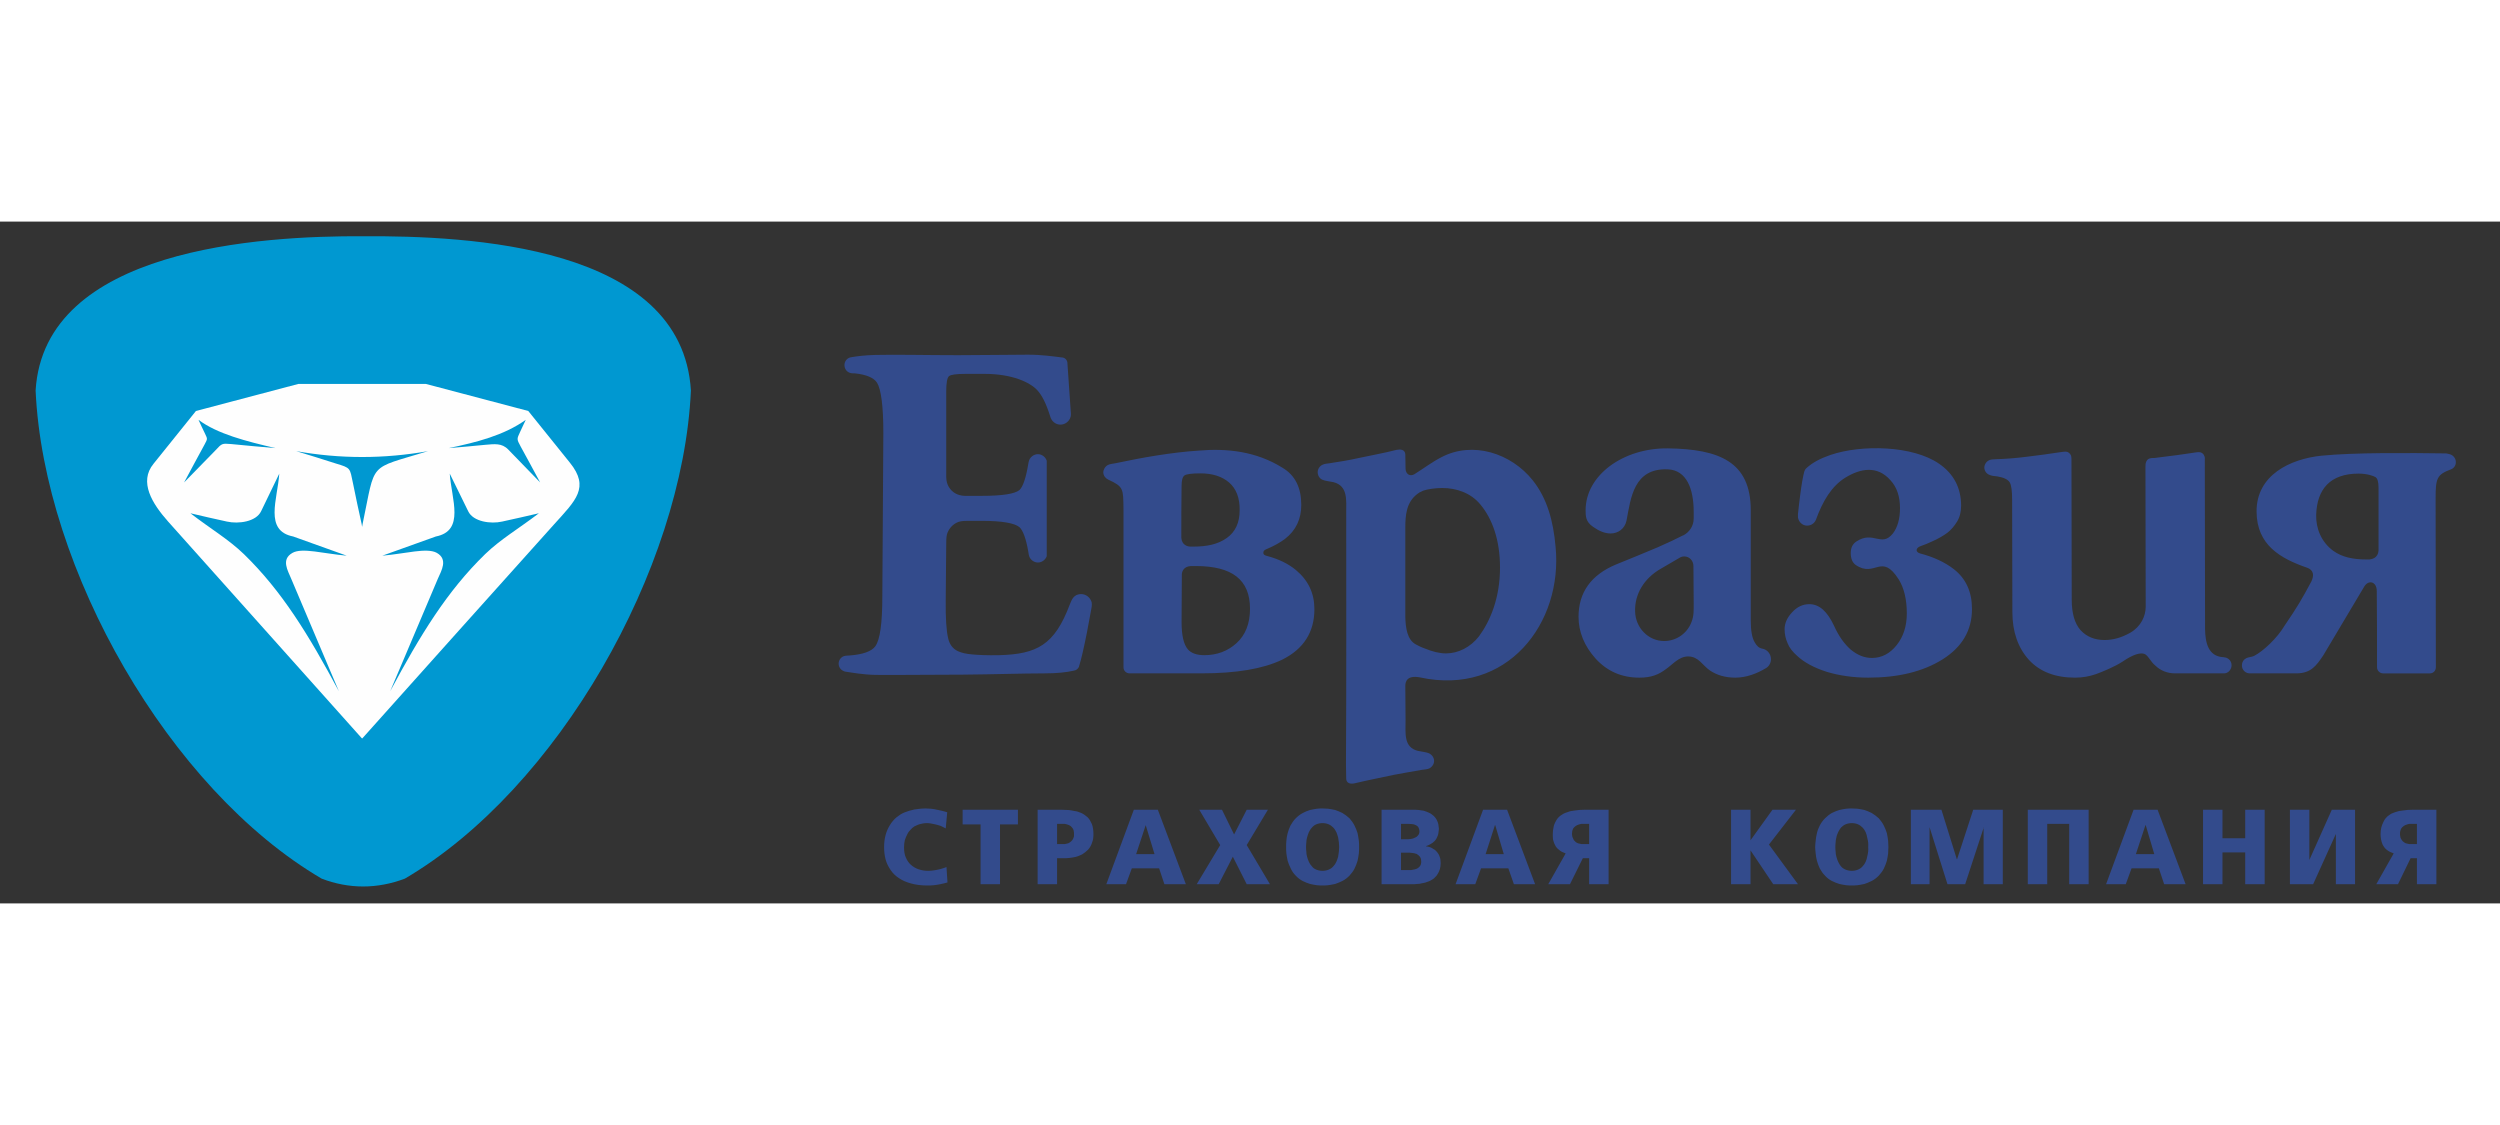 <svg xmlns="http://www.w3.org/2000/svg" xmlns:xlink="http://www.w3.org/1999/xlink" height="90px" style="shape-rendering:geometricPrecision; text-rendering:geometricPrecision; image-rendering:optimizeQuality; fill-rule:evenodd; clip-rule:evenodd" viewBox="0 0 9900 2700" width="200px" xml:space="preserve"><rect x="0" y="0" width="9900" height="2700" fill="#333333" stroke="none"/> <defs><style type="text/css">.evrasia-fil-1 {fill:#0098D1}    .evrasia-fil-0 {fill:#334B8C}    .evrasia-fil-2 {fill:#FEFEFE}</style></defs> <g id="&#x421;&#x43B;&#x43E;&#x439;_x0020_1">  <g id="_345596048"> <path class="evrasia-fil-0" d="M3752 2617c-10,3 -20,5 -29,7 -9,2 -17,3 -26,4 -8,1 -17,1 -27,1 -23,0 -44,-3 -62,-8 -19,-5 -35,-12 -48,-21 -14,-9 -25,-20 -33,-32 -9,-13 -16,-27 -20,-42 -4,-15 -6,-32 -6,-49 0,-17 2,-33 6,-48 4,-15 10,-28 17,-39 7,-12 16,-22 25,-30 10,-8 20,-15 32,-20 12,-5 26,-9 40,-12 14,-2 29,-4 45,-4 5,0 12,1 20,1 8,1 18,2 29,5 11,2 23,5 36,9l-6 64c-6,-3 -13,-7 -20,-10 -8,-3 -17,-5 -26,-7 -9,-2 -19,-4 -29,-4 -10,0 -19,2 -27,4 -8,2 -15,6 -22,9 -6,4 -11,8 -15,13 -5,5 -10,11 -13,18 -4,7 -7,15 -10,24 -2,8 -3,18 -3,28 0,15 2,29 7,40 5,12 12,22 20,29 9,8 19,14 31,18 12,4 24,6 38,6 7,0 15,-1 23,-2 8,-1 16,-3 25,-5 8,-2 16,-5 24,-8l4 61zm131 -230l-71 0 0 -58 219 0 0 58 -71 0 0 237 -77 0 0 -237zm303 78l20 0c3,0 7,0 11,0 4,-1 9,-2 13,-3 4,-2 8,-4 12,-8 3,-3 6,-6 7,-9 2,-4 3,-7 4,-11 0,-3 0,-6 0,-9 0,-4 0,-8 -1,-11 0,-4 -2,-7 -4,-11 -2,-3 -5,-6 -8,-9 -4,-3 -8,-5 -12,-6 -5,-2 -9,-2 -12,-3 -4,0 -8,0 -10,0l-20 0 0 80zm15 -136c7,0 16,1 25,1 9,0 19,2 28,4 10,1 19,4 28,8 9,4 17,10 25,17 7,7 12,16 17,27 4,11 6,25 6,40 0,11 -1,22 -5,32 -3,10 -8,20 -16,29 -8,8 -16,14 -24,19 -9,4 -17,8 -26,10 -9,2 -17,3 -24,4 -8,1 -14,1 -19,1l-30 0 0 103 -77 0 0 -295 92 0zm336 61l0 0 -38 115 73 0 -35 -115zm-47 -61l95 0 111 295 -85 0 -21 -63 -108 0 -23 63 -78 0 109 -295zm342 140l-83 -140 90 0 48 98 50 -98 84 0 -84 140 92 155 -92 0 -55 -109 -56 109 -87 0 93 -155zm405 -87c-9,0 -18,2 -25,5 -7,3 -13,8 -17,13 -5,5 -9,12 -12,18 -3,7 -5,14 -7,21 -2,7 -3,14 -3,20 -1,7 -1,13 -1,18 0,5 0,11 1,17 0,7 1,14 3,21 2,7 4,14 7,20 3,7 7,13 12,18 4,6 10,10 17,13 7,3 16,5 25,5 10,0 18,-2 25,-5 7,-3 13,-7 18,-13 5,-5 9,-11 12,-18 3,-7 5,-13 7,-20 1,-7 2,-14 3,-21 0,-6 1,-12 1,-17 0,-5 -1,-11 -1,-18 -1,-6 -2,-13 -3,-20 -2,-7 -4,-14 -7,-21 -3,-6 -7,-13 -12,-18 -5,-5 -11,-10 -18,-13 -7,-3 -15,-5 -25,-5zm0 -58c7,0 14,1 22,1 9,1 18,3 28,5 9,3 19,7 29,12 10,6 19,13 28,21 8,9 15,19 20,29 5,10 9,20 12,30 2,11 4,20 5,30 1,9 1,17 1,25 0,7 0,15 -1,25 -1,9 -3,19 -5,29 -3,10 -7,21 -12,31 -5,10 -12,19 -20,28 -9,9 -18,16 -28,21 -10,5 -20,9 -29,12 -10,2 -19,4 -28,5 -8,1 -15,1 -22,1 -6,0 -13,0 -22,-1 -8,-1 -18,-3 -27,-5 -10,-3 -20,-7 -30,-12 -9,-5 -19,-12 -27,-21 -9,-9 -15,-18 -20,-29 -5,-10 -9,-20 -12,-30 -2,-10 -4,-20 -5,-29 -1,-10 -1,-18 -1,-25 0,-8 0,-16 1,-25 1,-10 2,-19 5,-30 3,-10 6,-20 11,-30 6,-10 12,-20 21,-29 8,-8 18,-16 28,-21 9,-5 19,-9 29,-12 10,-2 19,-4 27,-5 9,-1 16,-1 22,-1zm311 122l21 0c6,0 11,0 17,-1 6,-1 11,-2 16,-5 6,-2 10,-5 13,-9 4,-4 6,-10 6,-16 0,-4 -1,-8 -2,-11 -1,-4 -3,-7 -6,-10 -4,-3 -8,-5 -14,-7 -6,-1 -14,-2 -24,-2l-27 0 0 61zm0 122l26 0c4,0 9,0 14,0 5,-1 10,-2 15,-3 5,-1 9,-3 12,-5 4,-3 7,-6 9,-9 1,-3 3,-5 3,-8 1,-3 1,-6 1,-9 0,-6 -1,-12 -4,-17 -3,-5 -8,-9 -14,-13 -2,0 -4,-1 -7,-2 -2,-1 -6,-1 -12,-2 -5,-1 -11,-1 -20,-1l-23 0 0 69zm-77 -239l133 0c4,0 8,1 14,1 6,1 13,2 20,3 7,2 14,5 21,8 7,3 13,8 19,13 6,6 11,13 14,21 4,8 5,18 6,30 -1,11 -2,21 -5,28 -3,8 -7,15 -12,20 -5,5 -10,9 -16,12 -6,4 -12,6 -18,8l0 1c4,0 9,2 15,3 5,2 10,4 15,8 6,3 10,7 14,12 4,5 8,11 10,18 3,7 4,16 4,25 0,9 -1,17 -3,24 -2,7 -5,13 -8,18 -3,5 -6,10 -10,13 -3,4 -7,7 -10,9 -6,4 -13,8 -20,10 -7,3 -14,5 -22,6 -7,2 -14,3 -21,3 -7,1 -13,1 -18,1l-122 0 0 -295zm450 61l-1 0 -37 115 72 0 -34 -115zm-48 -61l95 0 111 295 -84 0 -22 -63 -108 0 -23 63 -78 0 109 -295zm400 56c-3,0 -6,0 -10,0 -4,1 -8,1 -12,3 -4,1 -8,3 -12,6 -4,3 -7,6 -9,9 -2,4 -3,7 -4,11 0,3 -1,7 -1,11 0,3 1,6 1,9 1,3 2,7 4,10 1,4 3,7 7,10 3,4 7,6 12,8 4,1 9,2 13,3 4,0 8,0 11,0l20 0 0 -80 -20 0zm97 239l-77 0 0 -103 -25 0 -51 103 -86 0 69 -122c-11,-4 -20,-8 -26,-14 -7,-5 -13,-12 -16,-19 -4,-7 -6,-15 -8,-22 -1,-7 -1,-14 -1,-21 0,-10 1,-19 3,-27 1,-8 4,-15 7,-21 3,-6 7,-12 10,-16 4,-4 8,-8 11,-10 3,-2 6,-4 11,-7 4,-2 10,-5 18,-7 7,-3 17,-5 28,-6 11,-2 25,-3 41,-3l92 0 0 295zm485 -295l77 0 0 121 0 0 87 -121 93 0 -107 138 115 157 -98 0 -90 -134 0 0 0 134 -77 0 0 -295zm478 53c-9,0 -18,2 -25,5 -7,3 -13,8 -18,13 -4,5 -8,12 -11,18 -3,7 -6,14 -7,21 -2,7 -3,14 -3,20 -1,7 -1,13 -1,18 0,5 0,11 1,17 0,7 1,14 3,21 2,7 4,14 7,20 3,7 7,13 11,18 5,6 11,10 18,13 7,3 16,5 25,5 10,0 18,-2 25,-5 7,-3 13,-7 18,-13 5,-5 9,-11 12,-18 3,-7 5,-13 6,-20 2,-7 3,-14 4,-21 0,-6 1,-12 0,-17 1,-5 0,-11 0,-18 -1,-6 -2,-13 -4,-20 -1,-7 -3,-14 -6,-21 -3,-6 -7,-13 -12,-18 -5,-5 -11,-10 -18,-13 -7,-3 -15,-5 -25,-5zm0 -58c6,0 14,1 22,1 9,1 18,3 28,5 9,3 19,7 29,12 10,6 19,13 28,21 8,9 15,19 20,29 5,10 9,20 12,30 2,11 4,20 5,30 0,9 1,17 1,25 0,7 -1,15 -1,25 -1,9 -3,19 -5,29 -3,10 -7,21 -12,31 -5,10 -12,19 -20,28 -9,9 -18,16 -28,21 -10,5 -20,9 -29,12 -10,2 -19,4 -28,5 -8,1 -16,1 -22,1 -6,0 -13,0 -22,-1 -9,-1 -18,-3 -27,-5 -10,-3 -20,-7 -30,-12 -10,-5 -19,-12 -27,-21 -9,-9 -15,-18 -21,-29 -5,-10 -8,-20 -11,-30 -3,-10 -4,-20 -5,-29 -1,-10 -2,-18 -2,-25 0,-8 1,-16 2,-25 1,-10 2,-19 5,-30 2,-10 6,-20 11,-30 5,-10 12,-20 21,-29 8,-8 18,-16 27,-21 10,-5 20,-9 30,-12 9,-2 19,-4 27,-5 9,-1 16,-1 22,-1zm234 5l121 0 61 196 1 0 64 -196 117 0 0 295 -76 0 0 -226 1 0 -74 226 -70 0 -71 -226 0 0 0 226 -74 0 0 -295zm463 0l241 0 0 295 -77 0 0 -239 -87 0 0 239 -77 0 0 -295zm467 61l-1 0 -38 115 73 0 -34 -115zm-48 -61l95 0 111 295 -85 0 -21 -63 -108 0 -23 63 -78 0 109 -295zm275 0l77 0 0 113 90 0 0 -113 77 0 0 295 -77 0 0 -126 -90 0 0 126 -77 0 0 -295zm344 0l77 0 0 199 89 -199 92 0 0 295 -76 0 0 -199 -90 199 -92 0 0 -295zm484 56c-3,0 -6,0 -10,0 -4,1 -8,1 -12,3 -4,1 -8,3 -12,6 -4,3 -7,6 -9,9 -2,4 -3,7 -4,11 -1,3 -1,7 -1,11 0,3 0,6 1,9 0,3 1,7 3,10 2,4 4,7 7,10 4,4 8,6 12,8 5,1 9,2 13,3 5,0 8,0 12,0l19 0 0 -80 -19 0zm96 239l-77 0 0 -103 -25 0 -50 103 -86 0 69 -122c-11,-4 -20,-8 -27,-14 -7,-5 -12,-12 -16,-19 -3,-7 -6,-15 -7,-22 -1,-7 -2,-14 -2,-21 0,-10 1,-19 3,-27 2,-8 5,-15 8,-21 3,-6 6,-12 10,-16 4,-4 7,-8 11,-10 2,-2 6,-4 10,-7 5,-2 11,-5 18,-7 8,-3 17,-5 29,-6 11,-2 25,-3 41,-3l91 0 0 295zm-4083 -1060c1,44 7,91 41,110 11,6 23,12 35,16 31,13 60,20 85,20 48,0 97,-24 131,-68 44,-60 83,-151 83,-272 0,-110 -31,-194 -78,-250 -38,-46 -95,-65 -151,-65 -25,0 -57,4 -77,11l0 1 0 0 0 0 -1 0 0 0 -1 0 0 0 0 0 0 0 -1 1c-6,2 -13,6 -19,11 -43,33 -47,84 -47,133 0,118 0,235 0,352zm1 410c0,53 -8,108 49,122 13,3 35,5 45,10 11,6 19,17 19,30 0,12 -8,24 -20,30 -8,3 -19,4 -28,5 -39,7 -76,13 -112,20 -50,11 -103,21 -153,33 -16,4 -33,2 -35,-16 0,-20 -1,-45 -1,-58 2,-332 1,-664 1,-996 0,-52 7,-107 -50,-122 -13,-3 -35,-5 -45,-10 -11,-5 -18,-17 -18,-30 0,-12 8,-24 19,-29 8,-4 20,-5 28,-6 39,-6 77,-12 112,-20 50,-11 103,-20 153,-33 16,-3 33,-2 35,17 0,19 1,45 1,58 1,21 17,31 34,22 37,-23 71,-49 108,-68 124,-65 276,-16 362,92 57,72 81,161 90,262 30,303 -192,593 -537,518 -49,-9 -58,14 -58,34 0,46 1,90 1,135zm-1767 -1445c102,0 195,-2 271,-2 56,0 102,7 135,11 0,0 1,0 1,0 12,1 21,11 21,23l0 1 0 0 13 188c1,11 2,20 -3,30 -7,14 -21,24 -38,24 -15,0 -29,-9 -36,-22 -2,-4 -4,-9 -5,-13 -15,-48 -32,-82 -51,-102 -28,-30 -98,-64 -208,-64l-75 0c-37,0 -59,3 -66,9 -7,6 -11,26 -11,60l0 315c0,16 -1,33 3,47 7,24 26,43 50,49 13,4 26,3 39,3l49 0c82,0 131,-8 149,-23 13,-12 25,-45 34,-98 1,-6 2,-13 4,-19 5,-14 19,-25 35,-25 16,0 30,11 35,26l0 378c-5,14 -19,25 -35,25 -14,0 -27,-9 -33,-21 -3,-7 -4,-15 -5,-22 -9,-52 -21,-84 -35,-97 -19,-16 -69,-25 -149,-25l-53 0c-13,0 -26,0 -39,4 -22,8 -39,26 -46,49 -3,13 -3,26 -3,39l-2 220c-1,75 3,125 9,150 5,26 18,44 39,54 15,7 34,11 57,13 22,2 58,4 106,3 151,-4 220,-41 280,-200 7,-15 12,-41 45,-42 20,0 37,14 42,33 2,12 -1,23 -3,34 -5,26 -10,55 -16,86 -12,60 -22,104 -31,133 0,0 0,0 0,1 -3,8 -11,15 -20,16l0 0c-30,7 -68,11 -117,11 -87,0 -199,4 -323,5 -133,0 -255,2 -346,1 -51,-1 -93,-9 -120,-13l0 0c-3,-1 -5,-1 -8,-3 -11,-5 -18,-16 -18,-29 0,-13 9,-25 20,-29 8,-3 18,-2 25,-3 51,-4 85,-16 100,-36 19,-26 28,-92 28,-199l4 -647c0,-106 -9,-172 -25,-198 -13,-20 -42,-32 -87,-37 -7,0 -14,0 -20,-2 -13,-4 -22,-16 -22,-31 0,-14 9,-26 22,-30 1,0 3,-1 5,-1l0 0c23,-4 55,-8 95,-9 84,-2 203,1 333,1zm4697 443c0,-6 0,-15 3,-21 2,-5 6,-10 11,-12 7,-3 16,-3 23,-3 8,-1 15,-2 23,-3 49,-6 88,-11 119,-16 9,-1 23,-4 33,-4 10,0 18,6 21,15 3,5 2,12 2,18 0,223 1,445 1,668 1,53 12,108 73,111l1 0c1,0 3,1 4,1l2 0 0 0c14,3 25,15 25,31 0,17 -14,33 -31,32l-3 0 -184 0c-2,0 -4,0 -6,0 -30,0 -58,-11 -78,-31 -19,-15 -28,-40 -43,-46 -17,-6 -45,2 -86,30 -32,21 -81,41 -106,50 -26,9 -53,14 -83,14 -79,0 -140,-24 -183,-71 -43,-48 -65,-111 -65,-189 0,-149 -1,-297 -1,-445 0,-35 -3,-58 -10,-69 -7,-11 -24,-19 -49,-23 -10,-1 -24,-2 -33,-7 -11,-5 -18,-16 -18,-28 0,-12 8,-24 19,-29 8,-4 18,-3 27,-4 36,-1 78,-4 124,-10 48,-6 88,-11 118,-16 10,-1 24,-4 34,-4 9,0 17,6 21,15 2,6 2,12 2,19 0,176 1,375 1,552 0,55 12,95 35,121 24,26 56,39 95,39 33,0 67,-9 102,-29 42,-24 61,-66 61,-103 0,-184 -1,-368 -1,-553zm-3751 -65c115,-10 230,3 334,68 50,30 74,79 74,147 0,56 -21,101 -65,135 -19,14 -42,27 -70,39 -16,6 -15,12 -15,15 0,2 -2,9 14,13 46,12 85,31 115,56 49,41 73,92 73,155 0,91 -43,158 -128,200 -75,36 -181,54 -319,54l-98 0 -1 0 -132 0 -54 0 0 0 0 0c-13,0 -24,-10 -24,-24l0 0 0 0c0,-209 0,-417 0,-625 -1,-82 1,-90 -60,-118 -11,-5 -19,-15 -20,-28 0,-12 7,-24 18,-30 8,-4 18,-5 30,-7 108,-23 223,-43 328,-50zm-66 141c-1,69 -1,135 -1,204 2,30 26,35 36,35l13 0c52,0 96,-9 131,-34 34,-24 51,-61 51,-109 1,-50 -14,-87 -42,-111 -28,-24 -66,-36 -113,-36 -35,0 -56,3 -63,8 -8,5 -12,19 -12,43zm56 316c-6,0 -12,0 -19,0 -31,2 -37,24 -36,39l-1 182c0,53 8,89 25,109 13,15 35,23 65,23 50,0 93,-16 128,-48 35,-32 53,-77 53,-136 0,-115 -71,-169 -215,-169zm1972 150l-1 -148 0 -1 0 -1c0,-21 -16,-38 -36,-38 -8,0 -14,2 -20,6l-72 42c-69,39 -105,103 -103,169 1,65 52,118 115,118 50,0 93,-32 109,-77 9,-23 8,-46 8,-70zm226 -371l0 437c0,39 5,68 15,85 8,15 18,24 30,26 20,3 35,21 35,42 0,15 -8,29 -21,36l0 0c-35,21 -77,37 -120,37 -40,0 -73,-10 -100,-28 -30,-20 -45,-56 -87,-56 -37,0 -61,32 -89,51 -28,21 -57,33 -104,33 -70,0 -127,-25 -173,-75 -45,-50 -68,-106 -68,-166 0,-97 50,-166 148,-207 55,-22 110,-45 165,-68 41,-18 75,-34 100,-47l1 0c24,-12 42,-37 42,-67l0 -2 0 -25c0,-89 -27,-165 -103,-168 -135,-5 -146,114 -163,203 -7,33 -34,51 -63,51 -22,0 -45,-9 -69,-26 -30,-20 -30,-43 -30,-66 0,-139 149,-247 326,-245 202,3 328,52 328,245zm746 -184c58,40 87,96 87,166 0,24 -5,45 -16,63 -11,18 -24,33 -38,44 -15,11 -36,24 -64,36 -13,6 -27,12 -42,17 -20,7 -22,23 -3,29 54,14 99,35 135,63 47,37 71,89 71,157 0,85 -39,151 -117,200 -77,48 -175,72 -294,72 -59,0 -114,-8 -164,-23 -50,-16 -89,-37 -117,-63 -18,-16 -31,-32 -38,-50 -8,-18 -12,-36 -12,-56 0,-23 10,-46 30,-67 20,-22 43,-32 68,-32 39,0 71,28 98,86 18,40 40,71 66,94 27,22 54,33 84,33 38,0 71,-17 98,-51 27,-34 40,-76 40,-125 0,-56 -11,-101 -32,-135 -69,-108 -93,-5 -170,-57 -13,-9 -20,-25 -20,-47 0,-21 7,-36 22,-46 68,-45 99,25 145,-32 18,-24 28,-57 28,-100 0,-46 -12,-83 -38,-111 -52,-59 -119,-47 -180,-9 -52,33 -87,89 -115,166 -6,14 -19,23 -35,23 -18,0 -33,-14 -36,-32 0,-4 0,-9 0,-14 2,-21 5,-44 8,-69 6,-48 12,-81 17,-99l0 0c2,-6 5,-11 10,-15l0 0c22,-20 53,-37 94,-51 124,-42 326,-37 430,35zm1740 95c0,69 0,180 0,249 -2,29 -26,34 -36,35l-12 0c-53,0 -96,-9 -131,-34 -49,-36 -69,-90 -68,-142 3,-102 55,-164 168,-164 34,0 59,9 67,14 8,5 12,19 12,42zm-226 -127c-123,13 -258,76 -257,222 1,132 94,185 201,222 10,4 34,15 16,54 -38,71 -55,100 -106,175 -29,49 -84,101 -121,120 -11,5 -21,4 -31,9 -10,5 -17,15 -17,29 0,18 15,32 33,31l179 0c2,0 4,0 6,0 56,-1 77,-31 104,-71l162 -272c17,-29 50,-21 50,17 1,110 1,191 1,301l0 1c0,13 11,24 24,24l1 0 0 0 185 0 0 0c13,0 23,-11 23,-24l0 -1 0 0c0,-209 -1,-459 -1,-668 0,-80 5,-94 61,-115 11,-4 19,-15 19,-27 1,-12 -6,-24 -17,-30 -5,-3 -15,-5 -21,-6 -142,-2 -364,-4 -494,9z"></path> <path class="evrasia-fil-1" d="M1274 2602c52,20 108,31 164,31 56,0 112,-11 165,-31 605,-354 1101,-1226 1133,-1933 -35,-576 -883,-613 -1297,-611 -406,-2 -1264,48 -1298,611 32,707 528,1579 1133,1933z"></path> <path class="evrasia-fil-2" d="M1434 2047l3 -3c273,-305 485,-542 758,-846 85,-94 141,-145 62,-243l-165 -205 -405 -107 -253 0 -253 0 -405 107c-62,77 -106,132 -168,209 -59,72 -5,158 57,228l766 857 3 3z"></path> <path class="evrasia-fil-1" d="M2082 785c-87,62 -195,89 -305,112 57,-5 87,-7 144,-13 37,-3 66,-8 92,19l126 130c-26,-48 -51,-95 -77,-142 -16,-30 -16,-29 -2,-59 7,-16 15,-31 22,-47z"></path> <path class="evrasia-fil-1" d="M754 1155c67,16 78,18 145,33 45,10 115,1 135,-41l72 -149c-7,102 -61,226 55,249l212 76c-92,-8 -177,-33 -215,-11 -46,26 -18,70 -5,102l189 446c-120,-224 -225,-396 -376,-543 -61,-59 -133,-101 -212,-162z"></path> <path class="evrasia-fil-1" d="M786 785c75,56 189,85 305,112 -58,-5 -117,-10 -175,-16 -37,-3 -37,-3 -62,24l-125 128c27,-51 55,-102 82,-152 11,-21 11,-20 1,-41 -9,-18 -17,-36 -26,-55z"></path> <path class="evrasia-fil-1" d="M1436 1197l-2 12 -2 -12c-12,-53 -23,-106 -34,-160 -13,-62 -8,-61 -68,-79 -52,-17 -105,-33 -157,-49 174,31 348,31 522,0 -241,74 -206,37 -259,288z"></path> <path class="evrasia-fil-1" d="M2134 1155c-68,16 -79,18 -146,33 -44,10 -114,1 -134,-41l-73 -149c7,102 61,226 -55,249l-212 76c93,-8 177,-33 216,-11 45,26 18,70 4,102l-189 446c120,-224 225,-396 376,-543 61,-59 133,-101 213,-162z"></path> </g> </g> </svg>